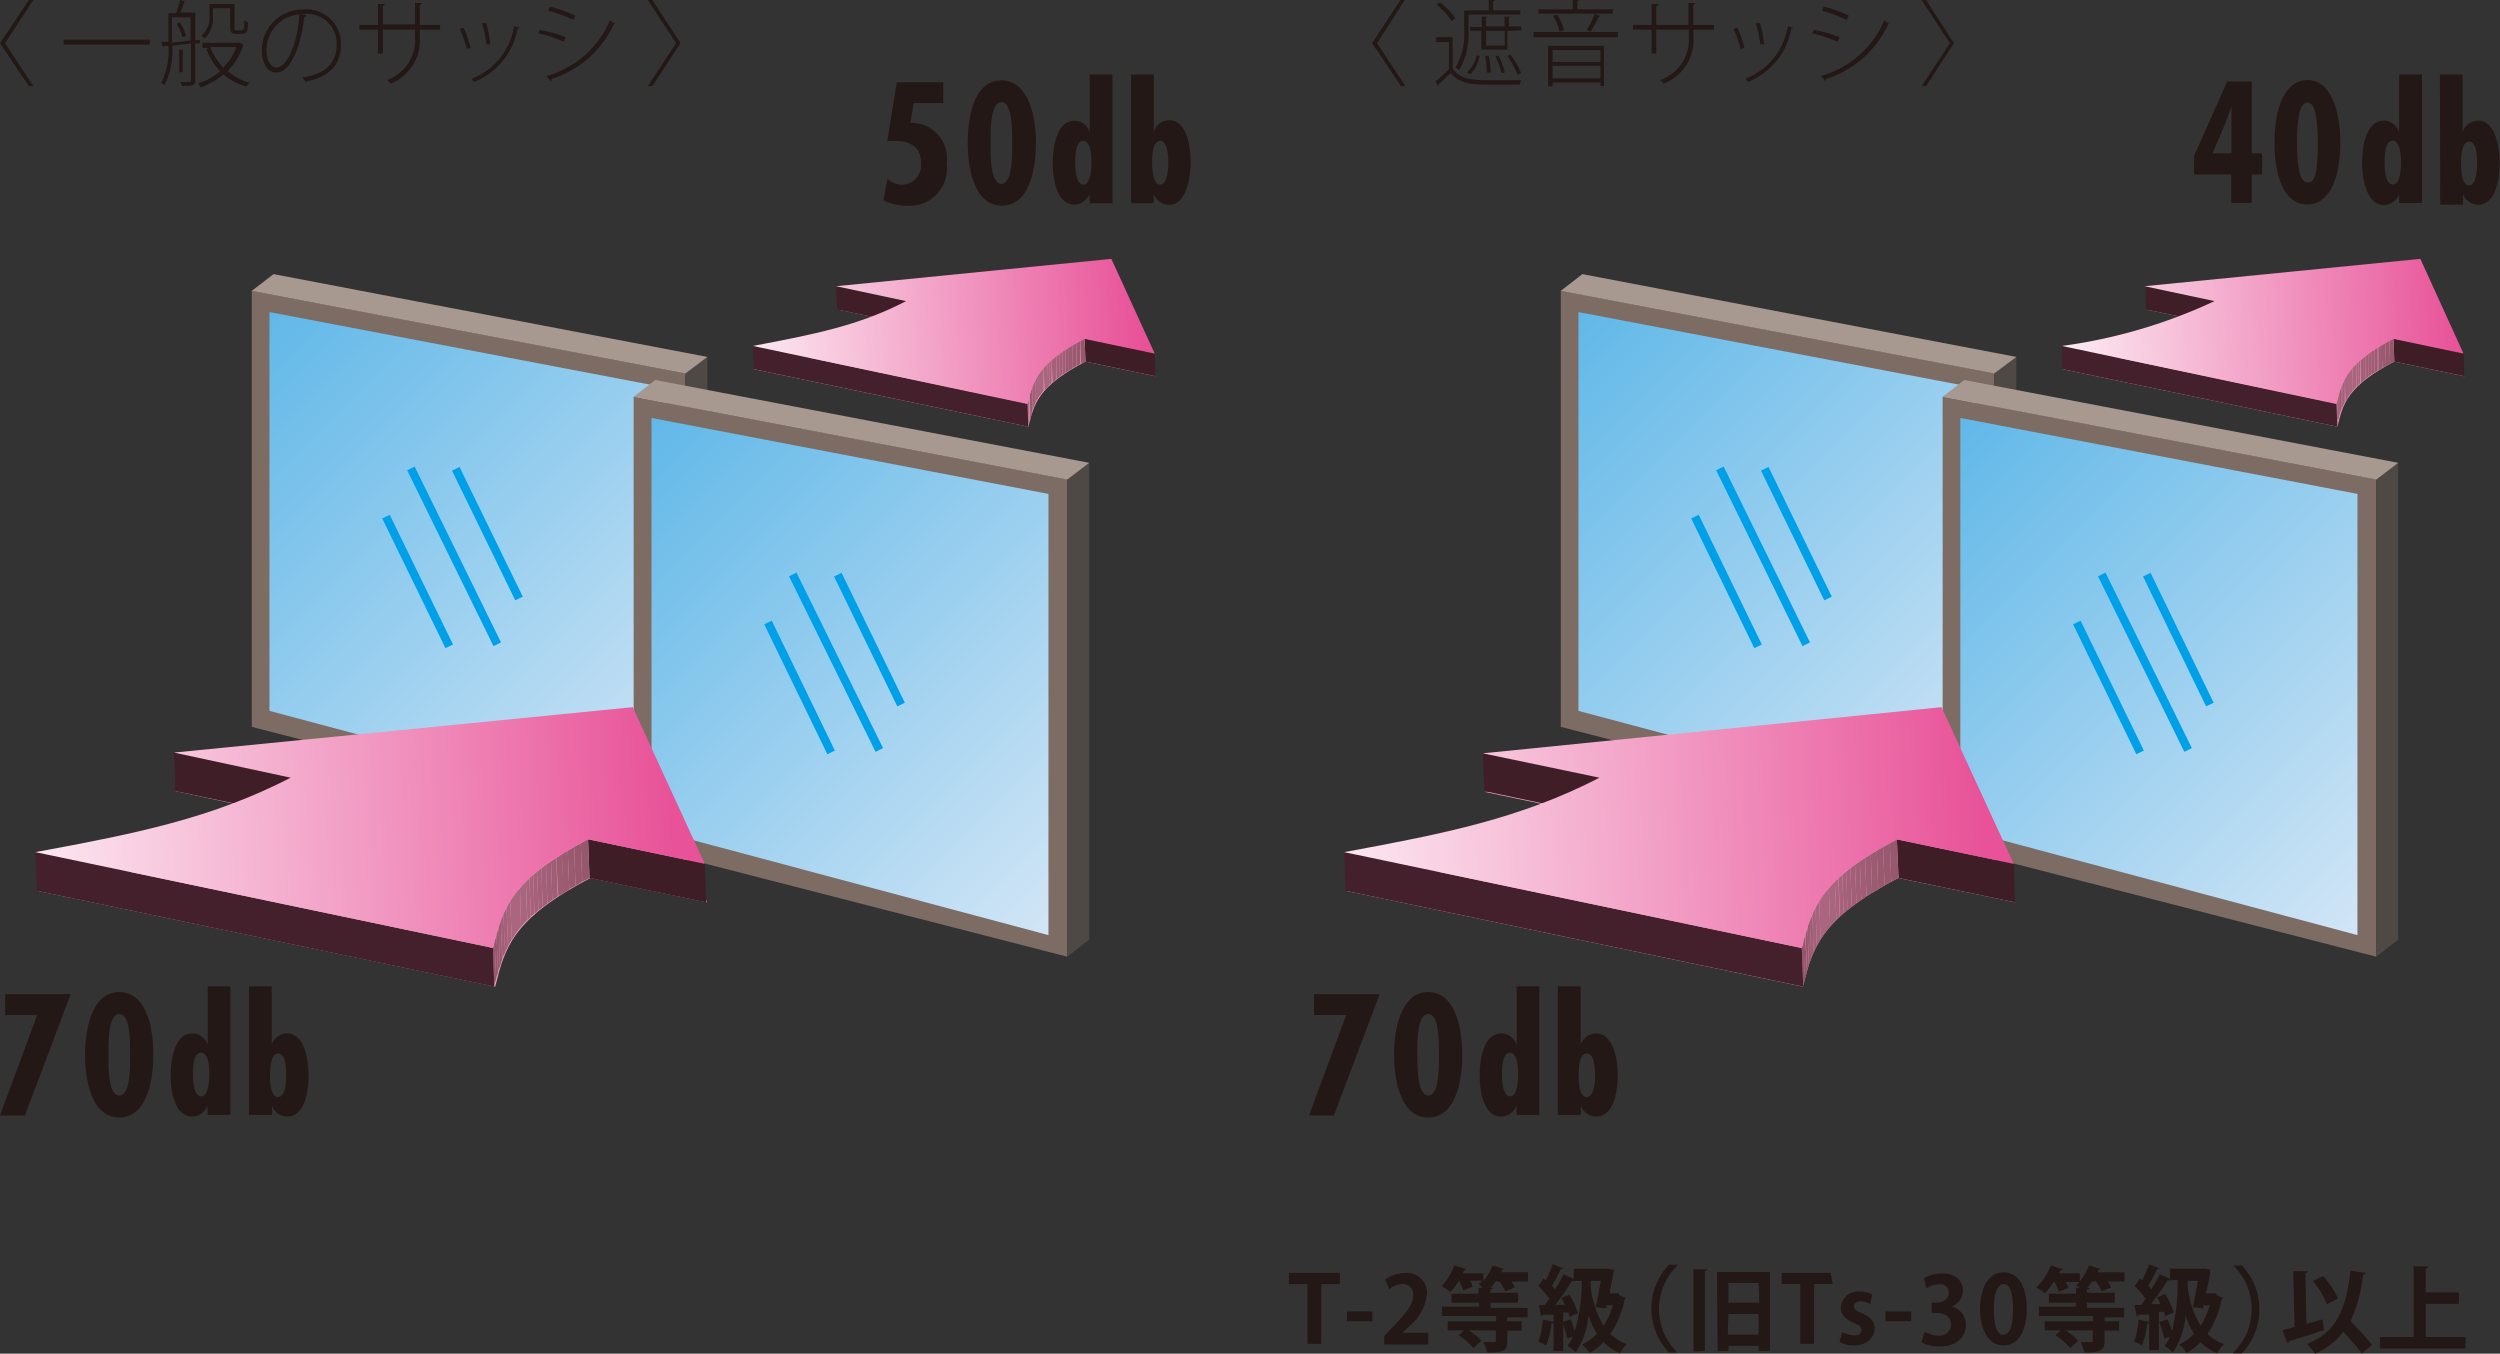 <svg xmlns="http://www.w3.org/2000/svg" xmlns:xlink="http://www.w3.org/1999/xlink" viewBox="0 0 134.34 72.74"><rect x="0" y="0" width="134.34" height="72.74" fill="#333333" stroke="none"/><defs><style>.cls-1{fill:#231815;}.cls-2{fill:#7c6c63;}.cls-3{fill:url(#linear-gradient);}.cls-4{fill:#4f4946;}.cls-5{fill:#a89990;}.cls-6{fill:none;stroke:#00a0e9;stroke-width:0.45px;}.cls-7{fill:url(#linear-gradient-2);}.cls-8{fill:#f19ec2;}.cls-9{fill:#3e1d27;}.cls-10{fill:#401e28;}.cls-11{fill:#96586d;}.cls-12{fill:#98596f;}.cls-13{fill:#995a70;}.cls-14{fill:#9b5c71;}.cls-15{fill:#9c5d73;}.cls-16{fill:#9e5e74;}.cls-17{fill:#a05f76;}.cls-18{fill:#a16077;}.cls-19{fill:#a36178;}.cls-20{fill:#a4627a;}.cls-21{fill:#a6637b;}.cls-22{fill:#a7647c;}.cls-23{fill:#a8667d;}.cls-24{fill:#a9667e;}.cls-25{fill:#a36279;}.cls-26{fill:#9f5f75;}.cls-27{fill:#97596e;}.cls-28{fill:#94576c;}.cls-29{fill:#93566a;}.cls-30{fill:#43202b;}.cls-31{fill:url(#linear-gradient-3);}.cls-32{fill:url(#linear-gradient-4);}.cls-33{fill:url(#linear-gradient-5);}.cls-34{fill:url(#linear-gradient-6);}.cls-35{fill:url(#linear-gradient-7);}.cls-36{fill:url(#linear-gradient-8);}</style><linearGradient id="linear-gradient" x1="-47.72" y1="-953.51" x2="-100.56" y2="-1006.35" gradientTransform="translate(61.13 500.28) scale(0.48)" gradientUnits="userSpaceOnUse"><stop offset="0" stop-color="#d3e6f6"/><stop offset="1" stop-color="#5eb7e8"/></linearGradient><linearGradient id="linear-gradient-2" x1="-54.68" y1="-955.01" x2="-107.51" y2="-1007.84" gradientTransform="translate(84.83 506.85) scale(0.48)" xlink:href="#linear-gradient"/><linearGradient id="linear-gradient-3" x1="-49.13" y1="-962.45" x2="25.71" y2="-962.45" gradientTransform="matrix(0.48, -0.02, 0.02, 0.48, 43.08, 506.31)" gradientUnits="userSpaceOnUse"><stop offset="0" stop-color="#fdeff5"/><stop offset="1" stop-color="#e85298"/></linearGradient><linearGradient id="linear-gradient-4" x1="-293.34" y1="-2277.8" x2="-218.49" y2="-2277.8" gradientTransform="translate(149.06 670.85) rotate(-2.13) scale(0.29)" xlink:href="#linear-gradient-3"/><linearGradient id="linear-gradient-5" x1="98.82" y1="-953.51" x2="45.98" y2="-1006.35" xlink:href="#linear-gradient"/><linearGradient id="linear-gradient-6" x1="91.85" y1="-955.01" x2="39.02" y2="-1007.84" gradientTransform="translate(84.83 506.85) scale(0.48)" xlink:href="#linear-gradient"/><linearGradient id="linear-gradient-7" x1="97.3" y1="-956.98" x2="172.14" y2="-956.98" xlink:href="#linear-gradient-3"/><linearGradient id="linear-gradient-8" x1="-49.28" y1="-2268.72" x2="25.57" y2="-2268.72" gradientTransform="translate(149.06 670.85) rotate(-2.13) scale(0.29)" xlink:href="#linear-gradient-3"/></defs><g id="レイヤー_2" data-name="レイヤー 2"><g id="文字"><path class="cls-1" d="M72,69H71v3.21h-.74V69h-1V68.4H72Z"/><path class="cls-1" d="M72.38,70.47h1.37V71H72.38Z"/><path class="cls-1" d="M76.75,72.25H74.38v-.46l.43-.45c.71-.74,1.13-1.22,1.13-1.73a.55.55,0,0,0-.59-.61,1.23,1.23,0,0,0-.7.28l-.21-.53a1.81,1.81,0,0,1,1.06-.34,1.07,1.07,0,0,1,1.18,1.13,2.65,2.65,0,0,1-1,1.77l-.32.31h1.39Z"/><path class="cls-1" d="M82.11,68.37v.49h-.9a2.4,2.4,0,0,1,.19.32l-.51.21a3.24,3.24,0,0,0-.32-.53h-.2c-.09.12-.18.24-.27.34h.12c0,.05,0,.08-.13.09v.18h1.49V70H80.09v.28h2v.51h-1a.19.19,0,0,1-.11,0V71h.79v.5H81v.56c0,.5-.18.62-1.08.62a2.22,2.22,0,0,0-.21-.56h.4c.27,0,.27,0,.27-.08v-.55H78.92a2.82,2.82,0,0,1,.68.56l-.43.39a3.43,3.43,0,0,0-.79-.69l.3-.26h-.89V71H80.4v-.28H77.48v-.51h2V70H78v-.48h1.45v-.32h.21L79.46,69a1.07,1.07,0,0,0,.19-.18H79a2.61,2.61,0,0,1,.14.32l-.51.21a2.83,2.83,0,0,0-.23-.53h0a4.41,4.41,0,0,1-.46.61,2.94,2.94,0,0,0-.47-.31A3.36,3.36,0,0,0,78.15,68l.65.2s-.07.06-.13.06l-.07.16h1.11v.43A3.14,3.14,0,0,0,80.2,68l.66.2a.12.12,0,0,1-.13,0l-.07.17Z"/><path class="cls-1" d="M87,69.59l.36.15a.2.2,0,0,1-.06.09,4.87,4.87,0,0,1-.77,1.85,2.52,2.52,0,0,0,.89.55,2,2,0,0,0-.37.49,2.64,2.64,0,0,1-.88-.6,3.43,3.43,0,0,1-.75.58,2.15,2.15,0,0,0-.4-.45,2.6,2.6,0,0,0,.79-.58,4.34,4.34,0,0,1-.45-1,4.12,4.12,0,0,1-.69,2,2.6,2.6,0,0,0-.44-.35,2.43,2.43,0,0,0,.29-.5l-.3.11a6.29,6.29,0,0,0-.27-.89l.45-.14c.08.2.16.44.22.64A9.47,9.47,0,0,0,85,68.83h-.39a.17.17,0,0,1-.14,0,13.22,13.22,0,0,1-.9,1.29h.52c-.06-.13-.12-.25-.19-.37l.43-.18a3.91,3.91,0,0,1,.46,1l-.46.2c0-.07,0-.15-.07-.24l-.26,0v2.06h-.52V71.1a.11.11,0,0,1-.11,0,3.91,3.91,0,0,1-.29,1.2,2.74,2.74,0,0,0-.42-.21,4.07,4.07,0,0,0,.25-1.18l.57.13v-.39l-.58,0a.14.14,0,0,1-.09.08l-.12-.6H83c.09-.11.18-.22.26-.34a5.32,5.32,0,0,0-.59-.68l.28-.41.11.1a5.35,5.35,0,0,0,.38-.87l.59.24a.17.17,0,0,1-.14,0,8.09,8.09,0,0,1-.49.91,2.33,2.33,0,0,1,.16.2,7.73,7.73,0,0,0,.46-.81l.54.25v-.55h1.86l.29.06a.43.43,0,0,1,0,.11c-.05.3-.14.73-.22,1.16H87Zm-1.26.65c.1-.43.21-1,.28-1.41h-.54c0,.11,0,.22,0,.32a5.26,5.26,0,0,0,.69,2.09,3.84,3.84,0,0,0,.5-1.1h-.35l0,.17Z"/><path class="cls-1" d="M90.14,68a3.26,3.26,0,0,0,0,4.68v0h-.46a3.43,3.43,0,0,1,0-4.72h.46Z"/><path class="cls-1" d="M91,72.63V68.21l.74,0s0,.08-.13.1v4.28Zm1.26-4.28h2.85v4.24h-.61v-.27H92.88v.27H92.3Zm2.24.59H92.88V70h1.66Zm-1.66,2.78h1.66V70.61H92.88Z"/><path class="cls-1" d="M98.48,69h-1v3.21h-.74V69h-1V68.4h2.64Z"/><path class="cls-1" d="M100.49,70.08a1.07,1.07,0,0,0-.52-.15c-.23,0-.35.12-.35.27s.11.23.43.37c.47.19.69.46.69.85s-.4.88-1.1.88a1.77,1.77,0,0,1-.79-.18l.14-.54a1.56,1.56,0,0,0,.66.18c.26,0,.38-.11.38-.28s-.09-.26-.4-.39c-.52-.21-.71-.5-.71-.81a.92.92,0,0,1,1-.88,1.43,1.43,0,0,1,.69.16Z"/><path class="cls-1" d="M101.32,70.47h1.38V71h-1.38Z"/><path class="cls-1" d="M104.87,70.21a1,1,0,0,1,.77,1c0,.63-.5,1.14-1.39,1.14a1.93,1.93,0,0,1-1-.22l.17-.57a1.52,1.52,0,0,0,.74.21.61.61,0,0,0,.68-.59c0-.43-.37-.63-.78-.63h-.26V70h.24c.3,0,.68-.16.68-.53a.45.45,0,0,0-.52-.46,1.36,1.36,0,0,0-.67.21l-.15-.53a1.92,1.92,0,0,1,1-.26c.72,0,1.1.42,1.1.92a.91.91,0,0,1-.65.87Z"/><path class="cls-1" d="M106.4,70.37c0-1.15.42-2,1.27-2s1.24.88,1.24,1.93c0,1.25-.46,2-1.26,2S106.4,71.42,106.4,70.37Zm1.26,1.35c.34,0,.51-.48.51-1.37S108,69,107.67,69s-.53.46-.53,1.36.18,1.37.52,1.37Z"/><path class="cls-1" d="M114.16,68.37v.49h-.9a2.4,2.4,0,0,1,.19.32l-.51.21a3.11,3.11,0,0,0-.31-.53h-.21a2.24,2.24,0,0,1-.27.34h.13c0,.05,0,.08-.14.09v.18h1.5V70h-1.5v.28h2v.51h-.94a.23.23,0,0,1-.11,0V71h.78v.5h-.78v.56c0,.5-.19.62-1.09.62a2.2,2.2,0,0,0-.2-.56h.39c.27,0,.27,0,.27-.08v-.55H111a3,3,0,0,1,.67.56l-.42.39a3.72,3.72,0,0,0-.8-.69l.3-.26h-.88V71h2.6v-.28h-2.91v-.51h2V70h-1.46v-.48h1.46v-.32h.21l-.21-.13a1.53,1.53,0,0,0,.18-.18H111a2.87,2.87,0,0,1,.15.32l-.52.21a2.3,2.3,0,0,0-.23-.53h-.05a3.74,3.74,0,0,1-.46.61,2.25,2.25,0,0,0-.47-.31A3.23,3.23,0,0,0,110.2,68l.66.2a.14.14,0,0,1-.14.06l-.07.16h1.11v.43a2.9,2.9,0,0,0,.49-.85l.66.2s-.06.06-.12,0l-.08.17Z"/><path class="cls-1" d="M119.08,69.59l.37.15a.16.16,0,0,1-.07.09,4.87,4.87,0,0,1-.76,1.85,2.36,2.36,0,0,0,.89.55,2,2,0,0,0-.37.49,2.79,2.79,0,0,1-.89-.6,3.21,3.21,0,0,1-.75.58,1.9,1.9,0,0,0-.4-.45,2.64,2.64,0,0,0,.8-.58,3.6,3.6,0,0,1-.45-1,4.22,4.22,0,0,1-.69,2,2.34,2.34,0,0,0-.45-.35,2.07,2.07,0,0,0,.3-.5l-.31.11a6.29,6.29,0,0,0-.27-.89l.45-.14a5.47,5.47,0,0,1,.23.64,9.86,9.86,0,0,0,.3-2.75h-.38a.17.17,0,0,1-.14,0,15.43,15.43,0,0,1-.91,1.29h.52l-.18-.37.43-.18a4.67,4.67,0,0,1,.46,1l-.47.2a1.4,1.4,0,0,0-.06-.24l-.27,0v2.06h-.52V71.1a.1.1,0,0,1-.1,0,4.59,4.59,0,0,1-.29,1.2,3.29,3.29,0,0,0-.42-.21,4.45,4.45,0,0,0,.24-1.18l.57.13v-.39l-.58,0a.11.11,0,0,1-.09.08l-.12-.6h.35c.08-.11.17-.22.25-.34a4.63,4.63,0,0,0-.59-.68l.29-.41.11.1a6.29,6.29,0,0,0,.37-.87l.59.24a.17.17,0,0,1-.14,0,8.09,8.09,0,0,1-.49.91,2.33,2.33,0,0,1,.16.2,7.73,7.73,0,0,0,.46-.81l.54.25v-.55h1.86l.3.06,0,.11c0,.3-.13.73-.22,1.16h.57Zm-1.25.65c.1-.43.2-1,.28-1.41h-.55v.32a5.26,5.26,0,0,0,.69,2.09,3.82,3.82,0,0,0,.49-1.1h-.34l0,.17Z"/><path class="cls-1" d="M120,72.69A3.26,3.26,0,0,0,120,68v0h.47a3.43,3.43,0,0,1,0,4.72H120Z"/><path class="cls-1" d="M123.94,71.14l.86-.24.09.57c-.68.23-1.42.46-1.89.61a.11.11,0,0,1-.09.1l-.26-.7.65-.17-.07-3,.79,0s0,.08-.14.1Zm3.18-2.74a.13.13,0,0,1-.14.09,7.82,7.82,0,0,1-.67,2.51,17,17,0,0,1,1.15,1.26l-.54.47a12.61,12.61,0,0,0-1-1.16,3.71,3.71,0,0,1-1.52,1.17,3,3,0,0,0-.44-.52c1.56-.59,2.13-1.87,2.34-3.94Zm-2.29.17a4.36,4.36,0,0,1,.8,1.21l-.59.31a4.46,4.46,0,0,0-.76-1.25Z"/><path class="cls-1" d="M130.35,71.85h2.14v.61h-4.6v-.61h1.81v-3.8l.79,0c0,.05,0,.08-.14.1v1.3h1.78v.61h-1.78Z"/><polygon class="cls-2" points="36.83 45.05 36.83 20.06 13.53 15.62 13.53 39.06 36.83 45.05"/><polygon class="cls-3" points="35.83 43.9 35.83 20.84 14.48 16.77 14.48 38.2 35.83 43.9"/><polygon class="cls-4" points="38.01 44.14 38.01 19.15 36.83 20.06 36.83 45.05 38.01 44.14"/><polygon class="cls-5" points="36.83 20.07 38.01 19.18 14.7 14.73 13.53 15.63 36.83 20.07"/><line class="cls-6" x1="20.74" y1="27.76" x2="24.14" y2="34.73"/><line class="cls-6" x1="22.08" y1="25.17" x2="26.72" y2="34.62"/><line class="cls-6" x1="24.49" y1="25.19" x2="27.89" y2="32.16"/><polygon class="cls-2" points="57.35 51.41 57.35 25.76 34.05 21.31 34.05 45.42 57.35 51.41"/><polygon class="cls-7" points="56.34 50.25 56.34 26.54 35.01 22.46 35.01 44.55 56.34 50.25"/><polygon class="cls-4" points="58.53 50.49 58.53 24.85 57.35 25.76 57.35 51.41 58.53 50.49"/><polygon class="cls-5" points="57.35 25.77 58.53 24.87 35.21 20.42 34.05 21.32 57.35 25.77"/><line class="cls-6" x1="41.27" y1="33.45" x2="44.66" y2="40.43"/><line class="cls-6" x1="42.6" y1="30.87" x2="47.25" y2="40.3"/><line class="cls-6" x1="45.02" y1="30.88" x2="48.42" y2="37.86"/><path class="cls-8" d="M34.08,40.06,38,48.49l-6.27-1.31c-4.22,2.21-4.6,3.76-5.12,5.84L2,47.87c5.43-1,9.49-1.83,13.72-4L9.42,42.51Z"/><polygon class="cls-9" points="37.87 46.41 31.6 45.1 31.68 47.18 37.95 48.49 37.87 46.41"/><polygon class="cls-10" points="15.62 41.75 9.35 40.44 9.42 42.51 15.7 43.83 15.62 41.75"/><path class="cls-11" d="M31.6,45.1l-.39.21.08,2.07.39-.2Z"/><path class="cls-12" d="M31.21,45.31l-.36.2.08,2.08.36-.21Z"/><path class="cls-13" d="M30.85,45.51l-.34.2.08,2.07.34-.19Z"/><path class="cls-14" d="M30.51,45.71l-.32.19L30.27,48l.32-.2Z"/><path class="cls-15" d="M30.19,45.9l-.3.2L30,48.17l.3-.19Z"/><path class="cls-16" d="M29.89,46.1l-.28.18.07,2.08.29-.19Z"/><path class="cls-17" d="M29.61,46.28l-.27.19.08,2.08a2.48,2.48,0,0,1,.26-.19Z"/><path class="cls-18" d="M29.34,46.47a2.27,2.27,0,0,1-.25.18l.08,2.08.25-.18Z"/><path class="cls-19" d="M29.09,46.65l-.23.19.08,2.07.23-.18Z"/><path class="cls-20" d="M28.86,46.84l-.21.18.07,2.07a1.92,1.92,0,0,0,.22-.18Z"/><path class="cls-21" d="M28.65,47a1.71,1.71,0,0,0-.2.18l.07,2.07c.07-.05.13-.12.2-.18Z"/><path class="cls-22" d="M28.45,47.2a1.62,1.62,0,0,0-.19.18l.08,2.07c.06-.06.12-.11.18-.18Z"/><path class="cls-23" d="M28.26,47.38a2.66,2.66,0,0,0-.32.35L28,49.8c.1-.12.21-.23.33-.35Z"/><path class="cls-24" d="M27.94,47.73a2.2,2.2,0,0,0-.28.34s-.17.23-.24.35l.08,2.07.23-.34A4.29,4.29,0,0,1,28,49.8Z"/><path class="cls-22" d="M27.42,48.42a4,4,0,0,0-.2.35l.08,2.07c.06-.11.12-.23.2-.35Z"/><path class="cls-25" d="M27.22,48.77l-.17.34.08,2.08c.05-.12.11-.23.17-.35Z"/><path class="cls-26" d="M27.05,49.11l-.14.35L27,51.54c0-.12.09-.23.14-.35Z"/><path class="cls-14" d="M26.91,49.46l-.12.36.08,2.08.12-.36Z"/><path class="cls-27" d="M26.79,49.82c0,.12-.08.24-.11.36l.08,2.08c0-.12.07-.24.11-.36Z"/><path class="cls-28" d="M26.68,50.18c0,.13-.06.25-.1.37l.08,2.08c0-.12.06-.24.1-.37Z"/><path class="cls-29" d="M26.58,50.55l-.09.39L26.56,53c0-.13.07-.26.1-.39Z"/><polygon class="cls-30" points="26.49 50.94 1.9 45.79 1.98 47.87 26.56 53.02 26.49 50.94"/><path class="cls-31" d="M34,38l3.87,8.42L31.6,45.1c-4.23,2.21-4.59,3.76-5.11,5.84L1.9,45.79c5.43-1,9.49-1.82,13.72-4L9.35,40.44Z"/><path class="cls-8" d="M59.77,15.16l2.32,5.06-3.76-.79c-2.54,1.33-2.76,2.25-3.07,3.5L40.5,19.84c3.27-.63,5.7-1.09,8.24-2.42L45,16.63Z"/><polygon class="cls-9" points="62.05 18.97 58.28 18.18 58.33 19.43 62.09 20.22 62.05 18.97"/><polygon class="cls-10" points="48.69 16.18 44.93 15.38 44.98 16.63 48.74 17.42 48.69 16.18"/><path class="cls-11" d="M58.28,18.18l-.23.13.05,1.24.23-.12Z"/><path class="cls-12" d="M58.05,18.31a2.25,2.25,0,0,0-.21.12l0,1.24.22-.12Z"/><path class="cls-13" d="M57.84,18.43a1.39,1.39,0,0,0-.21.11l0,1.25.2-.12Z"/><path class="cls-14" d="M57.63,18.54l-.19.12,0,1.25.2-.12Z"/><path class="cls-15" d="M57.44,18.66l-.18.12,0,1.25.18-.12Z"/><path class="cls-16" d="M57.26,18.78l-.17.11,0,1.24.17-.1Z"/><path class="cls-17" d="M57.09,18.89l-.16.11,0,1.25.15-.12Z"/><path class="cls-18" d="M56.93,19l-.15.12,0,1.24.16-.11Z"/><path class="cls-19" d="M56.78,19.12l-.14.1,0,1.25.13-.11Z"/><path class="cls-20" d="M56.64,19.22l-.13.11.05,1.25.13-.11Z"/><path class="cls-21" d="M56.51,19.33l-.12.11,0,1.24.12-.1Z"/><path class="cls-22" d="M56.39,19.44l-.11.1,0,1.25.12-.11Z"/><path class="cls-23" d="M56.28,19.54a2,2,0,0,1-.2.21L56.13,21l.19-.21Z"/><path class="cls-24" d="M56.08,19.75a1.92,1.92,0,0,1-.16.21l-.15.21,0,1.25c0-.07.15-.21.15-.21a1.46,1.46,0,0,1,.16-.21Z"/><path class="cls-22" d="M55.77,20.17a2.12,2.12,0,0,0-.11.21l0,1.25c0-.07.08-.15.12-.21Z"/><path class="cls-25" d="M55.66,20.38a1.36,1.36,0,0,0-.1.21l0,1.25a1.36,1.36,0,0,1,.1-.21Z"/><path class="cls-26" d="M55.56,20.59a1.33,1.33,0,0,0-.09.21l0,1.24.09-.2Z"/><path class="cls-14" d="M55.47,20.8a1.72,1.72,0,0,0-.07.21l0,1.25c0-.08.05-.15.07-.22Z"/><path class="cls-27" d="M55.4,21l-.07.22.05,1.25.06-.22Z"/><path class="cls-28" d="M55.33,21.23a1.74,1.74,0,0,0,0,.22l0,1.25a1.41,1.41,0,0,1,.06-.22Z"/><path class="cls-29" d="M55.28,21.45c0,.08-.05.15-.07.23l0,1.25.06-.23Z"/><polygon class="cls-30" points="55.21 21.68 40.46 18.59 40.51 19.84 55.26 22.93 55.21 21.68"/><path class="cls-32" d="M59.72,13.91,62.05,19l-3.77-.79c-2.53,1.33-2.75,2.26-3.07,3.5L40.46,18.59c3.26-.62,5.7-1.09,8.23-2.41l-3.76-.8Z"/><path class="cls-1" d="M3.8,53.42,1.34,59.94H0l2-5.4H.28V53.42Z"/><path class="cls-1" d="M6.41,54.49c.64,0,.58,1.76.58,2.19s.06,2.19-.58,2.19-.58-1.77-.58-2.19S5.77,54.49,6.41,54.49Zm0-1.18c-1.57,0-1.84,2.22-1.84,3.37s.27,3.37,1.84,3.37,1.83-2.22,1.83-3.37S8,53.31,6.41,53.31Z"/><path class="cls-1" d="M10.82,58.91c-.43,0-.45-.89-.45-1.17s0-1.17.44-1.17.44.93.44,1.17S11.21,58.91,10.82,58.91Zm.34,1h1.22V53H11.16v3.15h0a.87.87,0,0,0-.82-.62c-1,0-1.17,1.51-1.17,2.27S9.35,60,10.34,60a.88.88,0,0,0,.8-.58h0Z"/><path class="cls-1" d="M13.38,53H14.6v3.15h0a.87.87,0,0,1,.81-.62c1,0,1.17,1.51,1.17,2.27S16.42,60,15.42,60a.86.86,0,0,1-.8-.58h0v.49H13.38Zm2,4.78c0-.25,0-1.17-.43-1.17s-.44.93-.44,1.17,0,1.17.43,1.17S15.38,58,15.38,57.74Z"/><path class="cls-1" d="M48.19,4.42h2.5V5.54H49.1L48.92,6.6a1.91,1.91,0,0,1,1.95,2.16,2,2,0,0,1-2.14,2.29,2.71,2.71,0,0,1-1.26-.29l.22-1.14a1.23,1.23,0,0,0,.8.31,1.06,1.06,0,0,0,1-1.19c0-.81-.56-1.16-1.32-1.16a3.69,3.69,0,0,0-.49,0Z"/><path class="cls-1" d="M53.81,5.49c.64,0,.58,1.77.58,2.19s.06,2.2-.58,2.2-.58-1.77-.58-2.2S53.17,5.49,53.81,5.49Zm0-1.17C52.24,4.32,52,6.53,52,7.68s.27,3.37,1.84,3.37,1.83-2.21,1.83-3.37S55.38,4.32,53.81,4.32Z"/><path class="cls-1" d="M58.22,9.92c-.43,0-.44-.9-.44-1.18s0-1.17.43-1.17.44.92.44,1.17S58.62,9.92,58.22,9.92Zm.34,1h1.22V4H58.56V7.11h0a.86.86,0,0,0-.82-.62c-1,0-1.17,1.51-1.17,2.27S56.75,11,57.74,11a.9.9,0,0,0,.8-.58h0Z"/><path class="cls-1" d="M62.33,9.92c-.39,0-.42-.95-.42-1.18s0-1.17.43-1.17.44.92.44,1.17S62.75,9.92,62.33,9.92Zm-1.55,1H62v-.49h0a.89.89,0,0,0,.8.58c1,0,1.18-1.58,1.18-2.28s-.14-2.27-1.17-2.27a.86.86,0,0,0-.81.62h0V4H60.78Z"/><polygon class="cls-2" points="107.16 45.05 107.16 20.06 83.87 15.62 83.87 39.06 107.16 45.05"/><polygon class="cls-33" points="106.16 43.9 106.16 20.84 84.82 16.77 84.82 38.2 106.16 43.9"/><polygon class="cls-4" points="108.35 44.14 108.35 19.15 107.16 20.06 107.16 45.05 108.35 44.14"/><polygon class="cls-5" points="107.16 20.07 108.35 19.18 85.03 14.73 83.87 15.63 107.16 20.07"/><line class="cls-6" x1="91.08" y1="27.76" x2="94.47" y2="34.73"/><line class="cls-6" x1="92.42" y1="25.17" x2="97.06" y2="34.62"/><line class="cls-6" x1="94.83" y1="25.19" x2="98.23" y2="32.16"/><polygon class="cls-2" points="127.69 51.41 127.69 25.76 104.39 21.31 104.39 45.42 127.69 51.41"/><polygon class="cls-34" points="126.68 50.25 126.68 26.54 105.34 22.46 105.34 44.55 126.68 50.25"/><polygon class="cls-4" points="128.87 50.49 128.87 24.85 127.69 25.76 127.69 51.41 128.87 50.49"/><polygon class="cls-5" points="127.69 25.77 128.87 24.87 105.55 20.42 104.39 21.32 127.69 25.77"/><line class="cls-6" x1="111.6" y1="33.45" x2="115" y2="40.43"/><line class="cls-6" x1="112.94" y1="30.87" x2="117.58" y2="40.3"/><line class="cls-6" x1="115.36" y1="30.88" x2="118.75" y2="37.86"/><path class="cls-8" d="M104.41,40.06l3.88,8.43L102,47.18c-4.23,2.21-4.6,3.76-5.12,5.84L72.31,47.87c5.44-1,9.5-1.83,13.72-4l-6.27-1.32Z"/><polygon class="cls-9" points="108.21 46.41 101.93 45.1 102.02 47.18 108.29 48.49 108.21 46.41"/><polygon class="cls-10" points="85.95 41.75 79.68 40.44 79.76 42.51 86.03 43.83 85.95 41.75"/><path class="cls-11" d="M101.93,45.1l-.38.21.08,2.07.39-.2Z"/><path class="cls-12" d="M101.55,45.31l-.36.2.08,2.08.36-.21Z"/><path class="cls-13" d="M101.19,45.51a3.79,3.79,0,0,0-.34.2l.08,2.07.34-.19Z"/><path class="cls-14" d="M100.85,45.71l-.32.19L100.6,48l.33-.2Z"/><path class="cls-15" d="M100.53,45.9l-.31.2.08,2.07.3-.19Z"/><path class="cls-16" d="M100.22,46.1l-.28.18.08,2.08.28-.19Z"/><path class="cls-17" d="M99.94,46.28l-.26.19.08,2.08a2.48,2.48,0,0,1,.26-.19Z"/><path class="cls-18" d="M99.68,46.47l-.25.18.08,2.08.25-.18Z"/><path class="cls-19" d="M99.43,46.65c-.08.07-.16.12-.23.19l.08,2.07.23-.18Z"/><path class="cls-20" d="M99.2,46.84,99,47l.07,2.07.22-.18Z"/><path class="cls-21" d="M99,47a1.71,1.71,0,0,0-.2.18l.07,2.07.2-.18Z"/><path class="cls-22" d="M98.79,47.2a1.62,1.62,0,0,0-.19.18l.08,2.07.18-.18Z"/><path class="cls-23" d="M98.6,47.38a2.73,2.73,0,0,0-.33.35l.08,2.07c.1-.12.21-.23.33-.35Z"/><path class="cls-24" d="M98.27,47.73c-.1.11-.19.22-.28.34s-.16.23-.23.35l.07,2.07c.07-.11.24-.34.24-.34a4.29,4.29,0,0,1,.28-.35Z"/><path class="cls-22" d="M97.76,48.42a2.43,2.43,0,0,0-.2.35l.07,2.07.2-.35Z"/><path class="cls-25" d="M97.56,48.77a3.59,3.59,0,0,0-.17.34l.07,2.08c.06-.12.12-.23.17-.35Z"/><path class="cls-26" d="M97.39,49.11c0,.12-.1.23-.14.35l.08,2.08c0-.12.08-.23.13-.35Z"/><path class="cls-14" d="M97.25,49.46a2.53,2.53,0,0,0-.12.36l.07,2.08c0-.12.08-.24.13-.36Z"/><path class="cls-27" d="M97.13,49.82c0,.12-.08.24-.11.36l.08,2.08c0-.12.06-.24.1-.36Z"/><path class="cls-28" d="M97,50.18c0,.13-.07.25-.1.37L97,52.63c0-.12.06-.24.1-.37Z"/><path class="cls-29" d="M96.92,50.55c0,.13-.06.26-.1.39L96.9,53c0-.13.06-.26.1-.39Z"/><polygon class="cls-30" points="96.82 50.94 72.23 45.79 72.31 47.87 96.9 53.02 96.82 50.94"/><path class="cls-35" d="M104.33,38l3.88,8.42-6.28-1.31c-4.22,2.21-4.58,3.76-5.11,5.84L72.23,45.79c5.44-1,9.5-1.82,13.72-4l-6.27-1.31Z"/><path class="cls-8" d="M130.1,15.16l2.33,5.06-3.77-.79c-2.53,1.33-2.75,2.25-3.06,3.5l-14.76-3.09c3.27-.63,5.7-1.09,8.24-2.42l-3.76-.79Z"/><polygon class="cls-9" points="132.38 18.97 128.62 18.18 128.66 19.43 132.43 20.22 132.38 18.97"/><polygon class="cls-10" points="119.03 16.18 115.27 15.38 115.32 16.63 119.08 17.42 119.03 16.18"/><path class="cls-11" d="M128.62,18.18c-.08.05-.16.08-.23.13l.05,1.24.22-.12Z"/><path class="cls-12" d="M128.39,18.31a2.39,2.39,0,0,0-.22.12l.05,1.24.22-.12Z"/><path class="cls-13" d="M128.17,18.43l-.2.11.05,1.25.2-.12Z"/><path class="cls-14" d="M128,18.54l-.2.12,0,1.25.2-.12Z"/><path class="cls-15" d="M127.77,18.66l-.18.12,0,1.25.18-.12Z"/><path class="cls-16" d="M127.59,18.78l-.17.11,0,1.24.17-.1Z"/><path class="cls-17" d="M127.42,18.89l-.16.11,0,1.25.16-.12Z"/><path class="cls-18" d="M127.26,19l-.14.12,0,1.24.15-.11Z"/><path class="cls-19" d="M127.12,19.12l-.14.1,0,1.25.14-.11Z"/><path class="cls-20" d="M127,19.22l-.13.11,0,1.25.13-.11Z"/><path class="cls-21" d="M126.85,19.33l-.12.11,0,1.24.11-.1Z"/><path class="cls-22" d="M126.73,19.44l-.11.1,0,1.25.12-.11Z"/><path class="cls-23" d="M126.62,19.54l-.2.21,0,1.25.19-.21Z"/><path class="cls-24" d="M126.42,19.75l-.17.21-.14.21,0,1.25.15-.21.17-.21Z"/><path class="cls-22" d="M126.11,20.17l-.12.21.05,1.25a1.39,1.39,0,0,1,.11-.21Z"/><path class="cls-25" d="M126,20.38l-.1.21,0,1.25a1.36,1.36,0,0,1,.1-.21Z"/><path class="cls-26" d="M125.89,20.59a1.31,1.31,0,0,0-.08.21l0,1.24a1.21,1.21,0,0,1,.09-.2Z"/><path class="cls-14" d="M125.81,20.8a1.8,1.8,0,0,0-.08.21l0,1.25a1.42,1.42,0,0,1,.07-.22Z"/><path class="cls-27" d="M125.73,21l-.06.22,0,1.25a1.41,1.41,0,0,1,.06-.22Z"/><path class="cls-28" d="M125.67,21.23l-.06.22,0,1.25c0-.08,0-.15.07-.22Z"/><path class="cls-29" d="M125.61,21.45l-.06.23,0,1.25a1.89,1.89,0,0,0,.05-.23Z"/><polygon class="cls-30" points="125.55 21.68 110.8 18.59 110.84 19.84 125.6 22.93 125.55 21.68"/><path class="cls-36" d="M130.06,13.91,132.38,19l-3.76-.79c-2.53,1.33-2.76,2.26-3.07,3.5L110.8,18.59A28.16,28.16,0,0,0,119,16.18l-3.76-.8Z"/><path class="cls-1" d="M74.14,53.42l-2.46,6.52H70.34l2-5.4H70.61V53.42Z"/><path class="cls-1" d="M76.75,54.49c.63,0,.57,1.76.57,2.19s.06,2.19-.57,2.19-.59-1.77-.59-2.19S76.1,54.49,76.75,54.49Zm0-1.18c-1.57,0-1.84,2.22-1.84,3.37s.27,3.37,1.84,3.37,1.83-2.22,1.83-3.37S78.31,53.31,76.75,53.31Z"/><path class="cls-1" d="M81.16,58.91c-.43,0-.45-.89-.45-1.17s0-1.17.43-1.17.44.93.44,1.17S81.55,58.91,81.16,58.91Zm.34,1h1.22V53H81.5v3.15h0a.88.88,0,0,0-.82-.62c-1,0-1.17,1.51-1.17,2.27S79.69,60,80.67,60a.89.89,0,0,0,.81-.58h0Z"/><path class="cls-1" d="M83.71,53h1.23v3.15h0a.89.89,0,0,1,.81-.62c1,0,1.18,1.51,1.18,2.27S86.75,60,85.76,60a.89.89,0,0,1-.81-.58h0v.49H83.71Zm2,4.78c0-.25,0-1.17-.44-1.17s-.44.93-.44,1.17,0,1.17.43,1.17S85.72,58,85.72,57.74Z"/><path class="cls-1" d="M128.59,9.91c-.44,0-.45-.9-.45-1.18s0-1.17.43-1.17.45.93.45,1.17S129,9.91,128.59,9.91Zm.33,1h1.23V4h-1.23V7.1h0a.89.89,0,0,0-.82-.62c-1,0-1.17,1.52-1.17,2.27s.2,2.27,1.19,2.27a.9.9,0,0,0,.8-.57h0Z"/><path class="cls-1" d="M131.11,4h1.22V7.1h0a.89.89,0,0,1,.81-.62c1,0,1.18,1.52,1.18,2.27S134.16,11,133.16,11a.88.88,0,0,1-.81-.57h0V11h-1.22Zm2,4.78c0-.25,0-1.17-.43-1.17s-.43.93-.43,1.17,0,1.18.42,1.18S133.11,9,133.11,8.73Z"/><path class="cls-1" d="M121,10.9h-1.1V9.38h-2v-1l1.78-4H121V8.24h.56V9.38H121Zm-2.09-2.66h1V6.92c0-.37,0-.81,0-1.19h0c-.14.38-.27.77-.44,1.16l-.57,1.33Z"/><path class="cls-1" d="M122.22,7.66c0-1.83.54-3.36,1.79-3.36s1.75,1.7,1.75,3.32c0,2.12-.66,3.37-1.77,3.37C122.66,11,122.22,9.29,122.22,7.66Zm2.33,0c0-1.39-.17-2.15-.55-2.15s-.57.67-.57,2.15.2,2.15.57,2.15S124.55,9.42,124.55,7.64Z"/><path class="cls-1" d="M74,2.32l1.52,2.31h-.24L73.73,2.32,75.25,0h.24Z"/><path class="cls-1" d="M78.06,2V3.68c.42.63,1.22.63,2.07.63.56,0,1.23,0,1.62,0a.75.75,0,0,0-.08.24H80.21c-1,0-1.74,0-2.26-.63-.23.23-.47.46-.67.64a.07.07,0,0,1,0,.07l-.15-.25c.22-.18.49-.42.73-.66V2.26h-.69V2ZM77.38.13a3.51,3.51,0,0,1,.83.86L78,1.13a3.43,3.43,0,0,0-.81-.88Zm1.53.65v.87a3.76,3.76,0,0,1-.51,2.12.52.52,0,0,0-.19-.14,3.53,3.53,0,0,0,.47-2V.56H80V0l.32,0s0,.06-.09.06V.56h1.47V.78ZM79.5,3A1.74,1.74,0,0,1,79,4l-.17-.12a1.61,1.61,0,0,0,.52-.91ZM81,1.66v1H79.6v-1H79V1.45h.62V.9l.32,0s0,0-.09.06v.46h1V.9l.31,0s0,0-.08.06v.46h.67v.21ZM80,3a5.05,5.05,0,0,1,.1.9l-.21,0a4.22,4.22,0,0,0-.09-.9Zm-.14-.55h1V1.66h-1Zm.83,1.48A5.77,5.77,0,0,0,80.35,3l.19,0a4.83,4.83,0,0,1,.32.89Zm.47-1a4.23,4.23,0,0,1,.58,1l-.19.1A5.27,5.27,0,0,0,81,3Z"/><path class="cls-1" d="M82.41,1.72h4.53V2H82.41ZM86.67.5V.73h-4V.5h1.84V0l.33,0s0,.05-.08.05V.5ZM83.19,4.64V2.46h3V4.62H86V4.43H83.43v.21ZM86,2.69H83.43v.64H86ZM83.43,4.21H86V3.54H83.43ZM83.68.79a2.68,2.68,0,0,1,.36.83l-.24.07a2.6,2.6,0,0,0-.35-.85ZM86,.86a.1.1,0,0,1-.1.05,5.55,5.55,0,0,1-.43.79l-.2-.08a5.83,5.83,0,0,0,.42-.87Z"/><path class="cls-1" d="M92.1,1.59H91V2A2.5,2.5,0,0,1,89.4,4.49l-.19-.19A2.29,2.29,0,0,0,90.75,2V1.59H89V2.88h-.25V1.59h-1V1.34h1V.22l.37,0A.13.13,0,0,1,89,.34v1h1.73V.16l.37,0s0,.08-.11.09V1.34H92.1Z"/><path class="cls-1" d="M93.36,1.49a5.84,5.84,0,0,1,.38,1.08l-.21.06a5.11,5.11,0,0,0-.38-1.07Zm3,0s-.05.05-.1.05A3.81,3.81,0,0,1,93.93,4.4l-.14-.17a3.61,3.61,0,0,0,2.28-2.82Zm-1.79-.26a6.33,6.33,0,0,1,.23,1.15l-.21,0a6.56,6.56,0,0,0-.24-1.13Z"/><path class="cls-1" d="M97.48,1.6A7.89,7.89,0,0,1,98.85,2l-.11.24a7.48,7.48,0,0,0-1.36-.45Zm.36,2.49a5.27,5.27,0,0,0,3.42-3,1.6,1.6,0,0,0,.23.16,5.52,5.52,0,0,1-3.38,3,.13.13,0,0,1,0,.12ZM98,.35a7.82,7.82,0,0,1,1.35.49l-.11.23A7.32,7.32,0,0,0,97.91.58Z"/><path class="cls-1" d="M104.78,2.32,103.26,0h.24L105,2.32,103.5,4.63h-.24Z"/><path class="cls-1" d="M.27,2.32,1.79,4.63H1.55L0,2.32,1.55,0h.24Z"/><path class="cls-1" d="M3.42,2.13H8.05V2.4H3.42Z"/><path class="cls-1" d="M10.74,2.32l-.25,0v2c0,.28-.11.3-.71.3a1.8,1.8,0,0,0-.08-.21H10c.24,0,.26,0,.26-.08v-2l-1,.13a4.19,4.19,0,0,1-.42,2.12.71.71,0,0,0-.18-.12,3.83,3.83,0,0,0,.39-2l-.23,0a.07.07,0,0,1-.06.07l-.09-.28.38,0V.71h.42A6.35,6.35,0,0,0,9.68,0L10,.1s0,0-.1,0a5.79,5.79,0,0,1-.21.57h.81V2.16l.25,0ZM9.24.93V2.29l1-.11V.93ZM9.8,2a2.52,2.52,0,0,0-.3-.72l.17-.07a2.49,2.49,0,0,1,.32.72Zm.1.7a.08.08,0,0,1-.08,0V3.88H9.63V2.66Zm3-.39.16.07s0,0,0,.05a3.2,3.2,0,0,1-.83,1.38,3.07,3.07,0,0,0,1.18.64.74.74,0,0,0-.16.2A3.13,3.13,0,0,1,12,4a3.53,3.53,0,0,1-1.22.69,1.28,1.28,0,0,0-.14-.21,3.1,3.1,0,0,0,1.19-.65,3.42,3.42,0,0,1-.74-1.2l.16-.05h-.37V2.3h2ZM11.44.44V.89A1.48,1.48,0,0,1,11,2.07a.9.9,0,0,0-.18-.16,1.21,1.21,0,0,0,.44-1V.21H12.6V1.43c0,.18,0,.2.13.2h.18c.2,0,.2,0,.22-.54a.49.49,0,0,0,.19.1c0,.48,0,.63-.38.63h-.25c-.32,0-.32-.16-.32-.43V.44ZM11.3,2.53A3.2,3.2,0,0,0,12,3.63a2.92,2.92,0,0,0,.7-1.1Z"/><path class="cls-1" d="M16.46.83a.1.1,0,0,1-.11.07c-.17,1.51-.7,3-1.52,3-.38,0-.76-.41-.76-1.18A2.19,2.19,0,0,1,16.32.51a1.84,1.84,0,0,1,2,1.88c0,1.2-.72,1.76-1.91,2l-.15-.23C17.46,4,18.09,3.4,18.09,2.4A1.6,1.6,0,0,0,16.32.75H16.2ZM16.09.77a1.93,1.93,0,0,0-1.77,1.94c0,.57.26.92.51.92C15.48,3.63,16,2.21,16.09.77Z"/><path class="cls-1" d="M23.65,1.59H22.56V2A2.5,2.5,0,0,1,21,4.49l-.19-.19A2.29,2.29,0,0,0,22.3,2V1.59H20.57V2.88h-.26V1.59h-1V1.34h1V.22l.37,0s0,.08-.11.09v1H22.3V.16l.37,0s0,.08-.11.09V1.34h1.09Z"/><path class="cls-1" d="M24.91,1.49a5.84,5.84,0,0,1,.38,1.08l-.21.06a5.11,5.11,0,0,0-.38-1.07Zm3,0s-.05.05-.1.05A3.81,3.81,0,0,1,25.48,4.4l-.14-.17a3.61,3.61,0,0,0,2.28-2.82Zm-1.79-.26a6.33,6.33,0,0,1,.23,1.15l-.21,0a6.56,6.56,0,0,0-.24-1.13Z"/><path class="cls-1" d="M29,1.6A8.49,8.49,0,0,1,30.4,2l-.11.24a7.74,7.74,0,0,0-1.36-.45Zm.36,2.49a5.27,5.27,0,0,0,3.42-3,1.6,1.6,0,0,0,.23.16,5.51,5.51,0,0,1-3.39,3,.1.1,0,0,1,0,.12ZM29.56.36a7.18,7.18,0,0,1,1.36.48l-.11.23A7.6,7.6,0,0,0,29.46.58Z"/><path class="cls-1" d="M36.33,2.32,34.81,0h.24l1.52,2.32L35.05,4.63h-.24Z"/></g></g></svg>